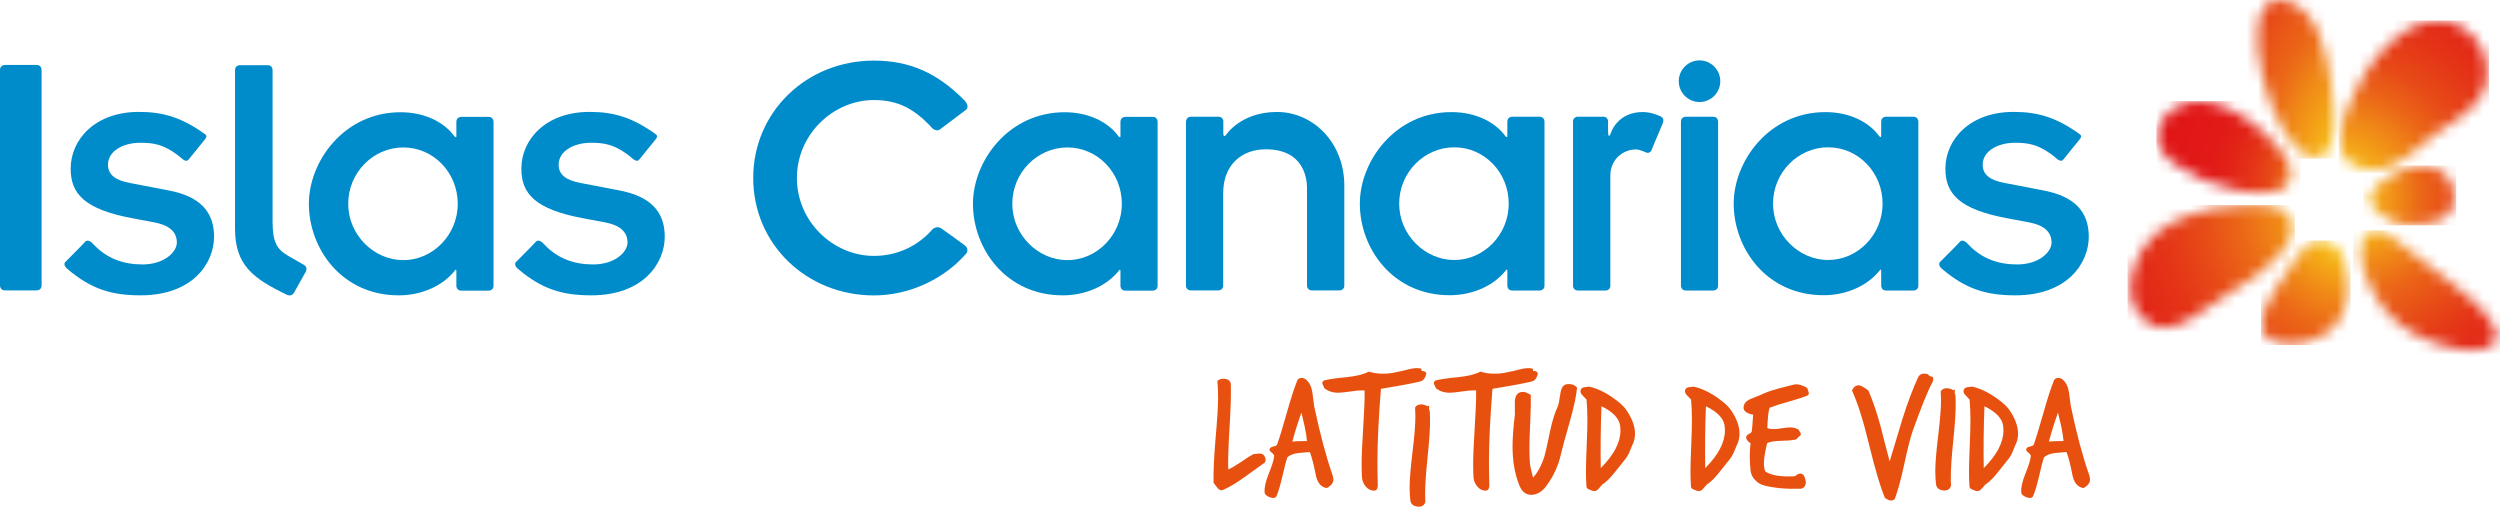 <svg xmlns="http://www.w3.org/2000/svg" width="222" height="45" viewBox="0 0 222 45" fill="none"><g clip-path="url(#clip0_59_116)"><path d="M112.3 41.085C112.3 41.085 111.678 41.527 110.492 42.38C109.8 42.881 109.189 43.246 108.649 43.487C108.59 43.517 108.526 43.534 108.461 43.534C108.314 43.534 108.185 43.44 108.056 43.258C107.868 43.01 107.774 42.881 107.762 42.869C107.739 41.956 107.798 40.691 107.933 39.066C108.085 37.335 108.167 36.087 108.167 35.322C108.167 34.792 108.144 34.298 108.103 33.833C108.238 33.697 108.408 33.632 108.614 33.632C109.007 33.632 109.23 33.779 109.295 34.068C109.324 34.916 109.295 36.187 109.189 37.877C109.083 39.566 109.042 40.838 109.066 41.686C109.353 41.562 109.729 41.344 110.193 41.032C110.698 40.679 111.062 40.449 111.291 40.332C111.343 40.332 111.432 40.32 111.561 40.302C111.69 40.285 111.784 40.273 111.848 40.273C112.054 40.273 112.206 40.355 112.295 40.52C112.418 40.75 112.418 40.944 112.295 41.097L112.3 41.085Z" fill="#E8500F"></path><path d="M118.312 42.139C118.371 42.304 118.406 42.451 118.406 42.575C118.406 42.781 118.318 42.964 118.142 43.117C117.966 43.27 117.848 43.346 117.784 43.334C117.279 43.24 116.956 42.834 116.827 42.11C116.68 41.327 116.51 40.668 116.316 40.138C115.964 40.167 115.617 40.203 115.265 40.232C114.86 40.285 114.549 40.409 114.32 40.603C114.208 40.921 114.056 41.492 113.874 42.31C113.698 43.064 113.527 43.641 113.363 44.029C113.281 44.217 113.105 44.264 112.835 44.182C112.494 44.07 112.312 43.911 112.295 43.717C112.265 43.323 112.377 42.799 112.635 42.133C112.946 41.38 113.117 40.838 113.146 40.52C113.158 40.426 113.087 40.326 112.946 40.208C112.805 40.091 112.729 40.008 112.729 39.944C112.729 39.891 112.753 39.837 112.799 39.779C112.846 39.72 112.952 39.673 113.122 39.637C113.293 39.602 113.387 39.549 113.41 39.472C113.598 38.955 113.891 37.995 114.291 36.588C114.631 35.369 114.936 34.433 115.201 33.78C115.265 33.633 115.394 33.562 115.588 33.562C115.735 33.562 115.864 33.609 115.976 33.703C116.263 33.951 116.451 34.321 116.533 34.822C116.598 35.246 116.651 35.669 116.704 36.093C117.22 38.536 117.754 40.544 118.312 42.128V42.139ZM116.058 39.172C116.028 38.79 115.958 38.36 115.858 37.883C115.752 37.471 115.659 37.053 115.565 36.641C115.253 37.5 114.989 38.36 114.76 39.214C114.925 39.184 115.359 39.166 116.058 39.166V39.172Z" fill="#E8500F"></path><path d="M126.648 33.22C126.554 33.591 126.378 33.809 126.12 33.874C125.451 34.039 124.283 34.257 122.627 34.527C122.422 37.1 122.316 39.249 122.316 40.962C122.316 41.615 122.328 42.257 122.345 42.887C122.357 43.081 122.345 43.234 122.316 43.334C122.263 43.499 122.163 43.576 122.005 43.57C121.705 43.558 121.459 43.434 121.265 43.187C121.071 42.946 120.96 42.675 120.942 42.375C120.919 41.992 120.913 41.592 120.913 41.162C120.913 40.479 120.96 39.402 121.054 37.918C121.148 36.499 121.189 35.422 121.177 34.675C120.901 34.657 120.514 34.675 120.015 34.751C119.445 34.833 119.058 34.875 118.84 34.875C118.336 34.875 117.925 34.739 117.602 34.468C117.478 34.198 117.414 34.056 117.414 34.045C117.414 33.974 117.449 33.892 117.519 33.809C117.848 33.697 118.523 33.591 119.545 33.497C120.443 33.403 121.112 33.238 121.559 32.997C121.917 33.12 122.333 33.185 122.797 33.185C123.261 33.185 123.701 33.126 124.13 33.014C124.253 33.003 124.57 32.932 125.075 32.797C125.445 32.702 125.756 32.673 126.003 32.702C126.19 32.702 126.267 32.779 126.237 32.938C126.513 32.938 126.654 33.032 126.654 33.215L126.648 33.22Z" fill="#E8500F"></path><path d="M126.959 36.47C126.983 36.77 126.989 37.082 126.989 37.4C126.989 38.101 126.918 39.16 126.772 40.579C126.625 41.998 126.554 43.063 126.554 43.787C126.554 44.058 126.554 44.317 126.572 44.576C126.478 44.865 126.278 45.006 125.967 44.994C125.527 44.971 125.28 44.782 125.239 44.423C125.198 44.058 125.175 43.681 125.175 43.275C125.175 42.575 125.263 41.521 125.433 40.126C125.603 38.73 125.686 37.683 125.686 36.994C125.686 36.723 125.674 36.464 125.656 36.205C125.756 36.011 125.932 35.911 126.185 35.911C126.378 35.911 126.578 35.969 126.772 36.081C126.813 36.052 126.842 36.034 126.866 36.034C126.895 36.034 126.913 36.087 126.913 36.187C126.901 36.311 126.901 36.382 126.913 36.405C126.924 36.435 126.936 36.458 126.959 36.47Z" fill="#E8500F"></path><path d="M136.552 33.22C136.458 33.591 136.282 33.809 136.024 33.874C135.355 34.039 134.186 34.257 132.531 34.527C132.325 37.1 132.22 39.249 132.22 40.962C132.22 41.615 132.231 42.257 132.249 42.887C132.261 43.081 132.249 43.234 132.22 43.334C132.167 43.499 132.067 43.576 131.909 43.57C131.609 43.558 131.363 43.434 131.169 43.187C130.975 42.946 130.864 42.675 130.846 42.375C130.822 41.992 130.817 41.592 130.817 41.162C130.817 40.479 130.864 39.402 130.957 37.918C131.051 36.499 131.092 35.422 131.081 34.675C130.805 34.657 130.417 34.675 129.918 34.751C129.349 34.833 128.961 34.875 128.744 34.875C128.239 34.875 127.828 34.739 127.505 34.468C127.382 34.198 127.318 34.056 127.318 34.045C127.318 33.974 127.353 33.892 127.423 33.809C127.752 33.697 128.427 33.591 129.449 33.497C130.347 33.403 131.016 33.238 131.462 32.997C131.82 33.12 132.237 33.185 132.701 33.185C133.165 33.185 133.605 33.126 134.034 33.014C134.157 33.003 134.474 32.932 134.979 32.797C135.349 32.702 135.66 32.673 135.906 32.702C136.094 32.702 136.171 32.779 136.141 32.938C136.417 32.938 136.558 33.032 136.558 33.215L136.552 33.22Z" fill="#E8500F"></path><path d="M140.045 34.427C139.975 35.151 139.769 36.117 139.429 37.33C138.965 38.954 138.695 39.938 138.625 40.279C138.396 41.321 137.967 42.275 137.327 43.134C136.928 43.682 136.464 43.952 135.936 43.941C135.472 43.929 135.126 43.635 134.902 43.058C134.509 42.086 134.315 40.944 134.315 39.631C134.315 38.878 134.386 37.907 134.533 36.717C134.521 36.823 134.515 36.499 134.515 35.758C134.515 35.116 134.762 34.798 135.255 34.798C135.36 34.798 135.466 34.828 135.589 34.886C135.713 34.945 135.824 35.004 135.936 35.063C135.947 35.593 135.936 36.364 135.889 37.388C135.836 38.483 135.812 39.278 135.812 39.761C135.812 40.279 135.83 40.75 135.859 41.174C135.883 41.392 135.971 41.804 136.135 42.416C136.57 41.927 136.91 41.286 137.157 40.479C137.239 40.208 137.403 39.478 137.65 38.277C137.844 37.371 138.067 36.653 138.313 36.135C138.384 35.987 138.448 35.717 138.501 35.31C138.554 34.904 138.613 34.627 138.689 34.474C138.801 34.227 139 34.103 139.276 34.103C139.634 34.103 139.893 34.215 140.051 34.445L140.045 34.427Z" fill="#E8500F"></path><path d="M144.977 39.455C144.871 39.69 144.777 39.931 144.683 40.167C144.56 40.444 144.425 40.667 144.278 40.832C143.961 41.233 143.638 41.633 143.321 42.027C142.94 42.504 142.593 42.834 142.288 43.022C142.182 43.146 142.071 43.275 141.947 43.411C141.824 43.546 141.701 43.611 141.578 43.611C141.513 43.611 141.443 43.593 141.36 43.564C141.278 43.534 141.19 43.499 141.09 43.458C140.991 43.417 140.92 43.352 140.879 43.258C140.85 42.822 140.832 42.357 140.832 41.862C140.832 41.368 140.855 40.603 140.897 39.596C140.938 38.595 140.961 37.836 140.961 37.33C140.961 36.658 140.938 36.04 140.885 35.481C140.873 35.469 140.762 35.352 140.544 35.122C140.409 34.986 140.345 34.863 140.345 34.751C140.345 34.698 140.356 34.651 140.374 34.598C140.427 34.474 140.538 34.404 140.715 34.38C140.85 34.357 140.985 34.345 141.12 34.333C141.983 34.521 142.893 35.004 143.844 35.793C144.09 35.999 144.29 36.217 144.448 36.446C144.941 37.182 145.188 37.871 145.188 38.507C145.188 38.837 145.123 39.154 144.988 39.455H144.977ZM143.867 37.794C143.773 37.141 143.221 36.57 142.212 36.076C142.141 37.8 142.118 39.631 142.147 41.568C143.309 40.403 143.896 39.29 143.896 38.236C143.896 38.089 143.885 37.948 143.867 37.8V37.794Z" fill="#E8500F"></path><path d="M154.258 39.455C154.153 39.69 154.059 39.931 153.965 40.167C153.841 40.444 153.706 40.667 153.56 40.832C153.243 41.233 152.92 41.633 152.603 42.027C152.221 42.504 151.875 42.834 151.569 43.022C151.464 43.146 151.352 43.275 151.229 43.411C151.106 43.546 150.982 43.611 150.859 43.611C150.794 43.611 150.724 43.593 150.642 43.564C150.56 43.534 150.472 43.499 150.372 43.458C150.272 43.417 150.202 43.352 150.16 43.258C150.131 42.822 150.113 42.357 150.113 41.862C150.113 41.368 150.137 40.603 150.178 39.596C150.219 38.595 150.243 37.836 150.243 37.33C150.243 36.658 150.219 36.04 150.166 35.481C150.155 35.469 150.043 35.352 149.826 35.122C149.691 34.986 149.626 34.863 149.626 34.751C149.626 34.698 149.638 34.651 149.656 34.598C149.708 34.474 149.82 34.404 149.996 34.38C150.131 34.357 150.266 34.345 150.401 34.333C151.264 34.521 152.174 35.004 153.125 35.793C153.372 35.999 153.571 36.217 153.73 36.446C154.223 37.182 154.47 37.871 154.47 38.507C154.47 38.837 154.405 39.154 154.27 39.455H154.258ZM153.143 37.794C153.049 37.141 152.497 36.57 151.487 36.076C151.417 37.8 151.393 39.631 151.423 41.568C152.585 40.403 153.172 39.29 153.172 38.236C153.172 38.089 153.16 37.948 153.143 37.8V37.794Z" fill="#E8500F"></path><path d="M160.505 35.128C160.123 35.281 159.56 35.463 158.82 35.669C158.08 35.875 157.517 36.058 157.135 36.211C157.041 36.482 156.976 37.082 156.935 38.012C157.1 38.077 157.293 38.106 157.505 38.106C157.657 38.106 157.904 38.083 158.233 38.03C158.561 37.977 158.802 37.953 158.961 37.953C159.248 37.953 159.495 38.018 159.7 38.142C159.847 38.348 159.918 38.483 159.918 38.542C159.918 38.613 159.882 38.672 159.812 38.713C159.788 38.725 159.718 38.795 159.595 38.931C159.513 39.025 159.407 39.066 159.284 39.054C159.066 39.107 158.667 39.137 158.092 39.148C157.605 39.16 157.223 39.219 156.929 39.337C156.736 40.102 156.636 40.709 156.636 41.15C156.636 41.45 156.677 41.686 156.759 41.862C157.246 42.204 158.086 42.351 159.278 42.298C159.36 42.298 159.448 42.257 159.542 42.18C159.636 42.104 159.712 42.063 159.777 42.063C160.064 41.998 160.258 42.216 160.346 42.716C160.376 42.881 160.346 43.034 160.264 43.175C160.176 43.316 160.047 43.387 159.882 43.399C158.632 43.44 157.552 43.34 156.636 43.105C156.348 43.034 156.084 42.869 155.849 42.622C155.614 42.375 155.479 42.092 155.45 41.786C155.356 40.885 155.356 40.079 155.45 39.366C155.162 39.172 155.033 38.978 155.063 38.795C155.074 38.701 155.151 38.619 155.303 38.542C155.45 38.466 155.538 38.383 155.556 38.301C155.579 38.218 155.62 37.73 155.679 36.829C155.104 36.717 154.816 36.499 154.828 36.176C154.839 35.875 155.016 35.64 155.368 35.463C155.697 35.328 156.025 35.193 156.36 35.063C156.753 34.869 157.235 34.692 157.816 34.533C158.309 34.398 158.808 34.268 159.319 34.145C159.372 34.133 159.43 34.127 159.507 34.127C159.783 34.127 160.111 34.233 160.481 34.451C160.493 34.492 160.516 34.569 160.558 34.68C160.599 34.792 160.622 34.875 160.622 34.928C160.622 35.01 160.587 35.075 160.516 35.128H160.505Z" fill="#E8500F"></path><path d="M171.583 33.98C171.177 34.733 170.608 36.146 169.868 38.213C169.651 38.825 169.393 39.832 169.093 41.239C168.806 42.581 168.524 43.599 168.26 44.294C168.166 44.4 168.06 44.447 167.937 44.447C167.79 44.447 167.608 44.37 167.379 44.212C166.974 43.252 166.51 41.668 165.97 39.467C165.465 37.365 164.96 35.77 164.456 34.675C164.591 34.416 164.702 34.286 164.796 34.286C164.878 34.233 164.96 34.21 165.043 34.21C165.207 34.21 165.495 34.363 165.911 34.675C166.281 35.522 166.639 36.564 166.98 37.795C167.25 38.86 167.52 39.92 167.802 40.974C168.183 39.714 168.565 38.448 168.947 37.171C169.399 35.746 169.862 34.516 170.338 33.48C170.491 33.209 170.761 33.12 171.142 33.215C171.183 33.227 171.236 33.262 171.295 33.332C171.354 33.403 171.436 33.438 171.53 33.438C171.624 33.438 171.671 33.521 171.671 33.662C171.671 33.768 171.647 33.868 171.594 33.974L171.583 33.98Z" fill="#E8500F"></path><path d="M173.637 35.033C173.661 35.334 173.667 35.646 173.667 35.964C173.667 36.664 173.596 37.724 173.449 39.142C173.303 40.561 173.232 41.627 173.232 42.351C173.232 42.622 173.232 42.881 173.25 43.14C173.156 43.428 172.956 43.569 172.645 43.558C172.205 43.534 171.958 43.346 171.917 42.987C171.876 42.622 171.853 42.245 171.853 41.839C171.853 41.138 171.941 40.084 172.111 38.689C172.281 37.294 172.363 36.246 172.363 35.557C172.363 35.286 172.352 35.028 172.334 34.769C172.434 34.574 172.61 34.474 172.862 34.474C173.056 34.474 173.256 34.533 173.449 34.645C173.49 34.615 173.52 34.598 173.543 34.598C173.573 34.598 173.59 34.651 173.59 34.751C173.579 34.874 173.579 34.945 173.59 34.969C173.602 34.998 173.614 35.022 173.637 35.033Z" fill="#E8500F"></path><path d="M178.991 39.455C178.886 39.69 178.792 39.931 178.698 40.167C178.575 40.444 178.44 40.667 178.293 40.832C177.976 41.233 177.653 41.633 177.336 42.027C176.954 42.504 176.608 42.834 176.303 43.022C176.197 43.146 176.085 43.275 175.962 43.411C175.839 43.546 175.716 43.611 175.592 43.611C175.528 43.611 175.457 43.593 175.375 43.564C175.293 43.534 175.205 43.499 175.105 43.458C175.005 43.417 174.935 43.352 174.894 43.258C174.864 42.822 174.847 42.357 174.847 41.862C174.847 41.368 174.87 40.603 174.911 39.596C174.952 38.595 174.976 37.836 174.976 37.33C174.976 36.658 174.952 36.04 174.899 35.481C174.888 35.469 174.776 35.352 174.559 35.122C174.424 34.986 174.359 34.863 174.359 34.751C174.359 34.698 174.371 34.651 174.389 34.598C174.442 34.474 174.553 34.404 174.729 34.38C174.864 34.357 174.999 34.345 175.134 34.333C175.997 34.521 176.907 35.004 177.858 35.793C178.105 35.999 178.304 36.217 178.463 36.446C178.956 37.182 179.203 37.871 179.203 38.507C179.203 38.837 179.138 39.154 179.003 39.455H178.991ZM177.876 37.794C177.782 37.141 177.23 36.57 176.22 36.076C176.15 37.8 176.126 39.631 176.156 41.568C177.318 40.403 177.905 39.29 177.905 38.236C177.905 38.089 177.894 37.948 177.876 37.8V37.794Z" fill="#E8500F"></path><path d="M185.502 42.139C185.561 42.304 185.596 42.451 185.596 42.575C185.596 42.781 185.508 42.964 185.332 43.117C185.156 43.27 185.038 43.346 184.974 43.334C184.469 43.24 184.146 42.834 184.017 42.11C183.87 41.327 183.7 40.668 183.506 40.138C183.154 40.167 182.807 40.203 182.455 40.232C182.05 40.285 181.739 40.409 181.51 40.603C181.398 40.921 181.246 41.492 181.064 42.31C180.888 43.064 180.717 43.641 180.553 44.029C180.471 44.217 180.295 44.264 180.025 44.182C179.684 44.07 179.502 43.911 179.485 43.717C179.455 43.323 179.567 42.799 179.825 42.133C180.136 41.38 180.306 40.838 180.336 40.52C180.348 40.426 180.277 40.326 180.136 40.208C179.995 40.091 179.919 40.008 179.919 39.944C179.919 39.891 179.942 39.837 179.989 39.779C180.036 39.72 180.142 39.673 180.312 39.637C180.483 39.602 180.577 39.549 180.6 39.472C180.788 38.955 181.081 37.995 181.481 36.588C181.821 35.369 182.126 34.433 182.391 33.78C182.455 33.633 182.584 33.562 182.778 33.562C182.925 33.562 183.054 33.609 183.165 33.703C183.453 33.951 183.641 34.321 183.723 34.822C183.788 35.246 183.841 35.669 183.893 36.093C184.41 38.536 184.944 40.544 185.502 42.128V42.139ZM183.242 39.172C183.212 38.79 183.142 38.36 183.042 37.883C182.937 37.471 182.843 37.053 182.749 36.641C182.438 37.5 182.173 38.36 181.944 39.214C182.109 39.184 182.543 39.166 183.242 39.166V39.172Z" fill="#E8500F"></path><mask id="mask0_59_116" style="mask-type:luminance" maskUnits="userSpaceOnUse" x="200" y="0" width="8" height="14"><path d="M205.298 13.928C206.061 14.088 206.543 13.775 206.848 13.199C207.664 11.644 207.112 8.201 206.971 7.223C206.607 4.715 205.756 0.43 202.633 0.024C202.539 0.012 202.445 0.006 202.357 0.006C198.236 0.006 201.582 13.157 205.298 13.928Z" fill="white"></path></mask><g mask="url(#mask0_59_116)"><path d="M207.664 0H198.236V14.088H207.664V0Z" fill="url(#paint0_radial_59_116)"></path></g><mask id="mask1_59_116" style="mask-type:luminance" maskUnits="userSpaceOnUse" x="200" y="21" width="9" height="10"><path d="M203.748 23.177C203.314 23.86 202.756 24.613 202.245 25.402C201.552 26.48 200.942 27.622 200.848 28.776C200.777 29.623 201.359 30.153 202.122 30.383C202.973 30.642 203.924 30.595 204.781 30.383C205.785 30.141 206.754 29.641 207.417 28.84C208.562 27.463 208.709 25.496 208.321 23.807C208.069 22.712 207.593 21.499 206.313 21.375C206.249 21.37 206.178 21.364 206.114 21.364C204.987 21.364 204.306 22.288 203.742 23.177" fill="white"></path></mask><g mask="url(#mask1_59_116)"><path d="M208.715 21.358H200.777V30.636H208.715V21.358Z" fill="url(#paint1_radial_59_116)"></path></g><mask id="mask2_59_116" style="mask-type:luminance" maskUnits="userSpaceOnUse" x="210" y="14" width="8" height="6"><path d="M212.613 15.441C210.564 16.554 209.865 17.631 211.004 18.732C211.732 19.433 212.818 19.933 213.875 19.974C214.826 20.01 215.959 19.892 216.822 19.456C217.902 18.915 218.102 17.79 217.826 16.678C217.661 16.007 217.204 15.459 216.611 15.118C216.106 14.823 215.589 14.7 215.067 14.7C214.227 14.7 213.388 15.018 212.613 15.441Z" fill="white"></path></mask><g mask="url(#mask2_59_116)"><path d="M218.108 14.7H209.865V20.01H218.108V14.7Z" fill="url(#paint2_radial_59_116)"></path></g><mask id="mask3_59_116" style="mask-type:luminance" maskUnits="userSpaceOnUse" x="207" y="1" width="14" height="15"><path d="M216.423 1.819C215.442 1.831 214.468 2.172 213.628 2.725C211.685 3.985 210.223 5.893 209.231 7.971C208.579 9.331 207.828 10.779 207.769 12.315C207.687 14.429 209.466 15.353 211.433 15C213.352 14.658 214.662 13.004 216.2 11.944C216.939 11.432 217.82 10.902 218.613 10.278C219.728 9.407 220.679 8.365 220.832 6.952C221.031 5.033 220.115 3.191 218.389 2.278C217.802 1.966 217.18 1.825 216.558 1.813H216.429L216.423 1.819Z" fill="white"></path></mask><g mask="url(#mask3_59_116)"><path d="M221.025 1.819H207.681V15.353H221.025V1.819Z" fill="url(#paint3_radial_59_116)"></path></g><mask id="mask4_59_116" style="mask-type:luminance" maskUnits="userSpaceOnUse" x="191" y="8" width="13" height="10"><path d="M193.997 9.16C193.251 9.396 192.247 10.025 191.807 11.097C191.672 11.432 191.584 11.733 191.566 11.968C191.484 13.151 192.359 14.034 193.275 14.664C194.784 15.712 196.539 16.43 198.335 16.813C199.562 17.078 202.415 17.584 203.237 16.224C204.276 14.499 201.124 11.791 200.026 10.956C198.729 9.978 196.938 8.978 195.212 8.978C194.801 8.978 194.396 9.031 194.003 9.16" fill="white"></path></mask><g mask="url(#mask4_59_116)"><path d="M204.276 8.978H191.484V17.584H204.276V8.978Z" fill="url(#paint4_radial_59_116)"></path></g><mask id="mask5_59_116" style="mask-type:luminance" maskUnits="userSpaceOnUse" x="189" y="18" width="15" height="12"><path d="M200.055 18.214C199.703 18.214 199.368 18.232 199.087 18.25C198.212 18.303 197.331 18.403 196.468 18.544C195.811 18.656 195.142 18.874 194.507 19.074C192.124 19.822 190.11 21.464 189.418 23.966C188.93 25.738 189.159 27.704 190.856 28.74C192.394 29.676 194.067 28.64 195.359 27.769C196.245 27.174 197.102 26.491 198.03 25.962C199.503 25.12 200.971 24.154 202.157 22.918C202.55 22.512 202.903 22.059 203.196 21.546C203.654 20.746 203.795 19.404 202.908 18.779C202.274 18.332 201.235 18.214 200.296 18.209H200.061L200.055 18.214Z" fill="white"></path></mask><g mask="url(#mask5_59_116)"><path d="M203.783 18.214H188.925V29.682H203.783V18.214Z" fill="url(#paint5_radial_59_116)"></path></g><mask id="mask6_59_116" style="mask-type:luminance" maskUnits="userSpaceOnUse" x="209" y="20" width="13" height="12"><path d="M210.065 20.916C208.95 22.494 210.206 25.02 211.04 26.45C212.131 28.322 213.951 29.658 215.983 30.353C217.368 30.83 220.063 31.66 221.348 30.571C222.006 30.017 221.595 29.188 221.225 28.61C220.298 27.162 218.941 26.103 217.597 25.073C216.129 23.948 214.662 22.841 213.223 21.693C213.206 21.676 213.188 21.658 213.165 21.646C212.63 21.216 211.709 20.445 210.928 20.445C210.605 20.445 210.306 20.575 210.065 20.91" fill="white"></path></mask><g mask="url(#mask6_59_116)"><path d="M222 20.451H208.949V31.66H222V20.451Z" fill="url(#paint6_radial_59_116)"></path></g><path d="M89.892 18.097C89.892 15.324 92.117 13.093 94.788 13.093C97.459 13.093 99.62 15.324 99.62 18.097C99.62 20.869 97.395 23.101 94.788 23.101C92.182 23.101 89.892 20.869 89.892 18.097ZM99.496 25.379C99.496 25.379 99.496 25.809 99.925 25.809H102.367C102.367 25.809 102.796 25.809 102.796 25.379V10.815C102.796 10.815 102.796 10.379 102.367 10.379H99.925C99.925 10.379 99.496 10.379 99.496 10.815V12.116C99.496 12.116 99.502 12.18 99.438 12.18C99.403 12.18 99.361 12.151 99.32 12.098C98.428 10.873 96.731 9.967 94.536 9.967C89.546 9.967 86.399 14.306 86.399 18.097C86.399 22.082 89.323 26.227 94.377 26.227C96.42 26.227 98.275 25.385 99.344 24.048C99.373 24.007 99.403 23.942 99.461 23.96C99.502 23.972 99.496 24.072 99.496 24.072C99.496 24.072 99.496 24.154 99.496 24.366V25.385" fill="#008BCB"></path><path d="M124.247 18.085C124.247 15.312 126.472 13.081 129.143 13.081C131.815 13.081 133.975 15.312 133.975 18.085C133.975 20.858 131.75 23.089 129.143 23.089C126.537 23.089 124.247 20.858 124.247 18.085ZM133.852 25.367C133.852 25.367 133.852 25.797 134.28 25.797H136.722C136.722 25.797 137.151 25.797 137.151 25.367V10.803C137.151 10.803 137.151 10.367 136.722 10.367H134.28C134.28 10.367 133.852 10.367 133.852 10.803V12.104C133.852 12.104 133.858 12.169 133.793 12.169C133.758 12.169 133.717 12.139 133.676 12.086C132.783 10.862 131.087 9.955 128.891 9.955C123.901 9.955 120.754 14.294 120.754 18.085C120.754 22.07 123.678 26.215 128.732 26.215C130.775 26.215 132.631 25.373 133.699 24.037C133.728 23.995 133.758 23.931 133.816 23.948C133.858 23.96 133.852 24.06 133.852 24.06C133.852 24.06 133.852 24.143 133.852 24.355V25.373" fill="#008BCB"></path><path d="M157.446 18.085C157.446 15.312 159.671 13.081 162.342 13.081C165.013 13.081 167.174 15.312 167.174 18.085C167.174 20.858 164.949 23.089 162.342 23.089C159.736 23.089 157.446 20.858 157.446 18.085ZM167.05 25.367C167.05 25.367 167.05 25.797 167.479 25.797H169.921C169.921 25.797 170.35 25.797 170.35 25.367V10.803C170.35 10.803 170.35 10.367 169.921 10.367H167.479C167.479 10.367 167.05 10.367 167.05 10.803V12.104C167.05 12.104 167.056 12.169 166.992 12.169C166.956 12.169 166.915 12.139 166.874 12.086C165.982 10.862 164.285 9.955 162.09 9.955C157.1 9.955 153.953 14.294 153.953 18.085C153.953 22.07 156.876 26.215 161.931 26.215C163.974 26.215 165.829 25.373 166.898 24.037C166.927 23.995 166.956 23.931 167.015 23.948C167.056 23.96 167.05 24.06 167.05 24.06C167.05 24.06 167.05 24.143 167.05 24.355V25.373" fill="#008BCB"></path><path d="M83.634 20.316C84.033 20.599 85.336 21.523 85.665 21.782C86.1 22.117 85.818 22.494 85.818 22.494C83.857 24.767 80.775 26.233 77.599 26.233C71.622 26.233 66.885 21.676 66.885 15.807C66.885 9.937 71.622 5.381 77.599 5.381C80.781 5.381 83.258 6.488 85.642 8.913C85.642 8.913 86.17 9.449 85.765 9.761C85.148 10.232 83.863 11.197 83.499 11.468C83.023 11.821 82.601 11.174 82.601 11.174C81.192 9.743 79.859 8.884 77.599 8.884C74.006 8.884 70.765 11.915 70.765 15.807C70.765 19.698 74.006 22.724 77.599 22.724C79.859 22.724 81.62 21.694 82.73 20.446C82.73 20.446 83.106 19.939 83.64 20.316" fill="#008BCB"></path><path d="M105.326 10.773C105.326 10.549 105.508 10.367 105.731 10.367H108.226C108.455 10.367 108.631 10.549 108.631 10.773V11.668C108.631 11.892 108.631 11.88 108.631 11.897C108.631 12.062 108.749 12.174 108.884 11.962C108.884 11.962 110.193 9.943 113.392 9.943C116.592 9.943 119.375 12.651 119.375 16.477V25.378C119.375 25.602 119.193 25.785 118.964 25.785H116.474C116.251 25.785 116.063 25.602 116.063 25.378V17.619C116.063 17.325 116.058 17.143 116.058 16.831C116.058 16.831 116.357 13.257 112.406 13.257C110.275 13.257 108.619 14.623 108.619 17.148V25.378C108.619 25.602 108.437 25.785 108.214 25.785H105.719C105.496 25.785 105.314 25.602 105.314 25.378V10.761L105.326 10.773Z" fill="#008BCB"></path><path d="M139.687 10.773C139.687 10.55 139.869 10.367 140.092 10.367H142.393C142.616 10.367 142.798 10.55 142.798 10.773V11.651C142.798 12.01 142.863 12.339 143.08 11.721C143.08 11.721 143.661 9.949 145.881 9.949C146.609 9.949 147.272 10.249 147.442 10.326C147.853 10.497 147.659 10.927 147.659 10.927L146.656 13.328C146.579 13.54 146.356 13.629 146.157 13.534C146.157 13.534 145.599 13.27 145.282 13.27C144.078 13.27 142.998 14.194 142.998 15.595V25.391C142.998 25.614 142.816 25.797 142.587 25.797H140.092C139.869 25.797 139.687 25.614 139.687 25.391V10.773Z" fill="#008BCB"></path><path d="M149.074 7.211C149.074 8.23 149.902 9.06 150.918 9.06C151.933 9.06 152.761 8.23 152.761 7.211C152.761 6.193 151.933 5.363 150.918 5.363C149.902 5.363 149.074 6.193 149.074 7.211ZM149.268 25.367C149.268 25.367 149.268 25.797 149.697 25.797H152.139C152.139 25.797 152.567 25.797 152.567 25.367V10.802C152.567 10.802 152.567 10.367 152.139 10.367H149.697C149.697 10.367 149.268 10.367 149.268 10.802V25.367Z" fill="#008BCB"></path><path d="M172.299 23.242C172.533 22.988 173.573 21.982 174.031 21.476C174.318 21.158 174.747 21.664 174.747 21.664C175.927 22.941 177.406 23.483 179.126 23.483C181.034 23.483 182.179 22.4 182.179 21.534C182.179 20.51 181.381 19.968 180.171 19.745L178.293 19.392C173.96 18.597 172.751 17.19 172.751 14.982C172.751 12.362 174.946 9.937 178.803 9.937C180.94 9.937 182.572 10.408 184.674 11.909C184.674 11.909 184.938 12.05 184.698 12.345C184.521 12.569 183.641 13.658 183.236 14.152C183.019 14.464 182.649 14.093 182.649 14.093C181.023 12.722 179.983 12.68 178.897 12.68C177.465 12.68 176.062 13.381 176.062 14.629C176.062 15.559 176.796 16.036 178.07 16.26L181.41 16.901C184.146 17.413 185.484 18.726 185.484 21.022C185.484 23.318 183.641 26.226 178.956 26.226C176.344 26.226 174.541 25.655 172.44 23.866C172.44 23.866 172.017 23.53 172.287 23.242" fill="#008BCB"></path><path d="M0 25.355C0 25.355 0 25.785 0.434 25.785H3.258C3.258 25.785 3.693 25.785 3.693 25.355V6.199C3.693 6.199 3.693 5.769 3.258 5.769H0.434C0.434 5.769 0 5.769 0 6.199V25.355Z" fill="#008BCB"></path><path d="M5.824 23.242C6.059 22.988 7.098 21.982 7.556 21.476C7.843 21.158 8.272 21.664 8.272 21.664C9.452 22.941 10.931 23.483 12.651 23.483C14.559 23.483 15.704 22.4 15.704 21.534C15.704 20.51 14.906 19.968 13.696 19.745L11.818 19.392C7.485 18.597 6.276 17.19 6.276 14.982C6.276 12.362 8.472 9.937 12.329 9.937C14.46 9.937 16.098 10.408 18.199 11.909C18.199 11.909 18.463 12.05 18.223 12.345C18.041 12.569 17.166 13.658 16.761 14.152C16.544 14.464 16.174 14.093 16.174 14.093C14.548 12.722 13.509 12.68 12.422 12.68C10.99 12.68 9.587 13.381 9.587 14.629C9.587 15.559 10.321 16.036 11.595 16.26L14.935 16.901C17.671 17.413 19.009 18.726 19.009 21.022C19.009 23.318 17.166 26.226 12.481 26.226C9.869 26.226 8.066 25.655 5.965 23.866C5.965 23.866 5.542 23.53 5.812 23.242" fill="#008BCB"></path><path d="M45.844 23.242C46.079 22.988 47.118 21.982 47.576 21.476C47.864 21.158 48.292 21.664 48.292 21.664C49.472 22.941 50.952 23.483 52.672 23.483C54.58 23.483 55.724 22.4 55.724 21.534C55.724 20.51 54.926 19.968 53.717 19.745L51.838 19.392C47.505 18.597 46.296 17.19 46.296 14.982C46.296 12.362 48.492 9.937 52.349 9.937C54.486 9.937 56.118 10.408 58.219 11.909C58.219 11.909 58.484 12.05 58.243 12.345C58.061 12.569 57.186 13.658 56.781 14.152C56.564 14.464 56.194 14.093 56.194 14.093C54.568 12.722 53.529 12.68 52.443 12.68C51.01 12.68 49.607 13.381 49.607 14.629C49.607 15.559 50.341 16.036 51.615 16.26L54.955 16.901C57.691 17.413 59.03 18.726 59.03 21.022C59.03 23.318 57.186 26.226 52.501 26.226C49.889 26.226 48.087 25.655 45.985 23.866C45.985 23.866 45.562 23.53 45.832 23.242" fill="#008BCB"></path><path d="M30.921 18.097C30.921 15.324 33.146 13.093 35.817 13.093C38.488 13.093 40.648 15.324 40.648 18.097C40.648 20.869 38.423 23.101 35.817 23.101C33.21 23.101 30.921 20.869 30.921 18.097ZM40.525 25.379C40.525 25.379 40.525 25.809 40.954 25.809H43.396C43.396 25.809 43.825 25.809 43.825 25.379V10.815C43.825 10.815 43.825 10.379 43.396 10.379H40.954C40.954 10.379 40.525 10.379 40.525 10.815V12.116C40.525 12.116 40.531 12.18 40.467 12.18C40.431 12.18 40.39 12.151 40.349 12.098C39.457 10.873 37.76 9.967 35.565 9.967C30.574 9.967 27.428 14.306 27.428 18.097C27.428 22.082 30.351 26.227 35.406 26.227C37.449 26.227 39.304 25.385 40.373 24.048C40.402 24.007 40.431 23.942 40.49 23.96C40.531 23.972 40.525 24.072 40.525 24.072C40.525 24.072 40.525 24.154 40.525 24.366V25.385" fill="#008BCB"></path><path d="M21.305 5.787C21.305 5.787 20.87 5.787 20.87 6.223V20.304C20.87 23.548 22.473 24.737 25.502 26.186C25.502 26.186 25.896 26.374 26.107 25.991L27.158 24.119C27.158 24.119 27.369 23.742 26.994 23.524L25.579 22.712C24.587 22.135 24.205 21.494 24.205 19.692V6.223C24.205 6.223 24.205 5.787 23.77 5.787H21.311" fill="#008BCB"></path></g><defs><radialGradient id="paint0_radial_59_116" cx="0" cy="0" r="1" gradientUnits="userSpaceOnUse" gradientTransform="translate(208.574 16.532) scale(70.061 136.613)"><stop stop-color="#FDE517"></stop><stop offset="0.04" stop-color="#F6B517"></stop><stop offset="0.08" stop-color="#F08A17"></stop><stop offset="0.11" stop-color="#EB6617"></stop><stop offset="0.15" stop-color="#E74917"></stop><stop offset="0.2" stop-color="#E43317"></stop><stop offset="0.24" stop-color="#E22317"></stop><stop offset="0.29" stop-color="#E11917"></stop><stop offset="0.37" stop-color="#E11717"></stop><stop offset="1" stop-color="#E11717"></stop></radialGradient><radialGradient id="paint1_radial_59_116" cx="0" cy="0" r="1" gradientUnits="userSpaceOnUse" gradientTransform="translate(208.509 19.078) scale(70.061 80.793)"><stop stop-color="#FDE517"></stop><stop offset="0.05" stop-color="#F6B517"></stop><stop offset="0.09" stop-color="#F08A17"></stop><stop offset="0.13" stop-color="#EB6617"></stop><stop offset="0.18" stop-color="#E74917"></stop><stop offset="0.23" stop-color="#E43317"></stop><stop offset="0.29" stop-color="#E22317"></stop><stop offset="0.35" stop-color="#E11917"></stop><stop offset="0.43" stop-color="#E11717"></stop><stop offset="1" stop-color="#E11717"></stop></radialGradient><radialGradient id="paint2_radial_59_116" cx="0" cy="0" r="1" gradientUnits="userSpaceOnUse" gradientTransform="translate(208.004 17.586) scale(70.061 70.255)"><stop stop-color="#FDE517"></stop><stop offset="0.03" stop-color="#F6B517"></stop><stop offset="0.07" stop-color="#F08A17"></stop><stop offset="0.1" stop-color="#EB6617"></stop><stop offset="0.14" stop-color="#E74917"></stop><stop offset="0.17" stop-color="#E43317"></stop><stop offset="0.21" stop-color="#E22317"></stop><stop offset="0.26" stop-color="#E11917"></stop><stop offset="0.32" stop-color="#E11717"></stop><stop offset="1" stop-color="#E11717"></stop></radialGradient><radialGradient id="paint3_radial_59_116" cx="0" cy="0" r="1" gradientUnits="userSpaceOnUse" gradientTransform="translate(207.746 17.155) scale(69.949 70.143)"><stop stop-color="#FDE517"></stop><stop offset="0.04" stop-color="#F6B517"></stop><stop offset="0.09" stop-color="#F08A17"></stop><stop offset="0.13" stop-color="#EB6617"></stop><stop offset="0.17" stop-color="#E74917"></stop><stop offset="0.22" stop-color="#E43317"></stop><stop offset="0.27" stop-color="#E22317"></stop><stop offset="0.33" stop-color="#E11917"></stop><stop offset="0.41" stop-color="#E11717"></stop><stop offset="1" stop-color="#E11717"></stop></radialGradient><radialGradient id="paint4_radial_59_116" cx="0" cy="0" r="1" gradientUnits="userSpaceOnUse" gradientTransform="translate(207.488 16.397) scale(35.033 35.13)"><stop stop-color="#FDE517"></stop><stop offset="0.04" stop-color="#F6B517"></stop><stop offset="0.09" stop-color="#F08A17"></stop><stop offset="0.13" stop-color="#EB6617"></stop><stop offset="0.17" stop-color="#E74917"></stop><stop offset="0.22" stop-color="#E43317"></stop><stop offset="0.27" stop-color="#E22317"></stop><stop offset="0.33" stop-color="#E11917"></stop><stop offset="0.41" stop-color="#E11717"></stop><stop offset="1" stop-color="#E11717"></stop></radialGradient><radialGradient id="paint5_radial_59_116" cx="0" cy="0" r="1" gradientUnits="userSpaceOnUse" gradientTransform="translate(208.644 19.064) scale(70.061 70.255)"><stop stop-color="#FDE517"></stop><stop offset="0.05" stop-color="#F6B517"></stop><stop offset="0.09" stop-color="#F08A17"></stop><stop offset="0.14" stop-color="#EB6617"></stop><stop offset="0.19" stop-color="#E74917"></stop><stop offset="0.24" stop-color="#E43317"></stop><stop offset="0.3" stop-color="#E22317"></stop><stop offset="0.37" stop-color="#E11917"></stop><stop offset="0.46" stop-color="#E11717"></stop><stop offset="1" stop-color="#E11717"></stop></radialGradient><radialGradient id="paint6_radial_59_116" cx="0" cy="0" r="1" gradientUnits="userSpaceOnUse" gradientTransform="translate(209.155 17.71) scale(70.067 70.261)"><stop stop-color="#FDE517"></stop><stop offset="0.04" stop-color="#F6B517"></stop><stop offset="0.08" stop-color="#F08A17"></stop><stop offset="0.12" stop-color="#EB6617"></stop><stop offset="0.17" stop-color="#E74917"></stop><stop offset="0.21" stop-color="#E43317"></stop><stop offset="0.26" stop-color="#E22317"></stop><stop offset="0.32" stop-color="#E11917"></stop><stop offset="0.39" stop-color="#E11717"></stop><stop offset="1" stop-color="#E11717"></stop></radialGradient><clipPath id="clip0_59_116"><rect width="222" height="45" fill="white"></rect></clipPath></defs></svg>